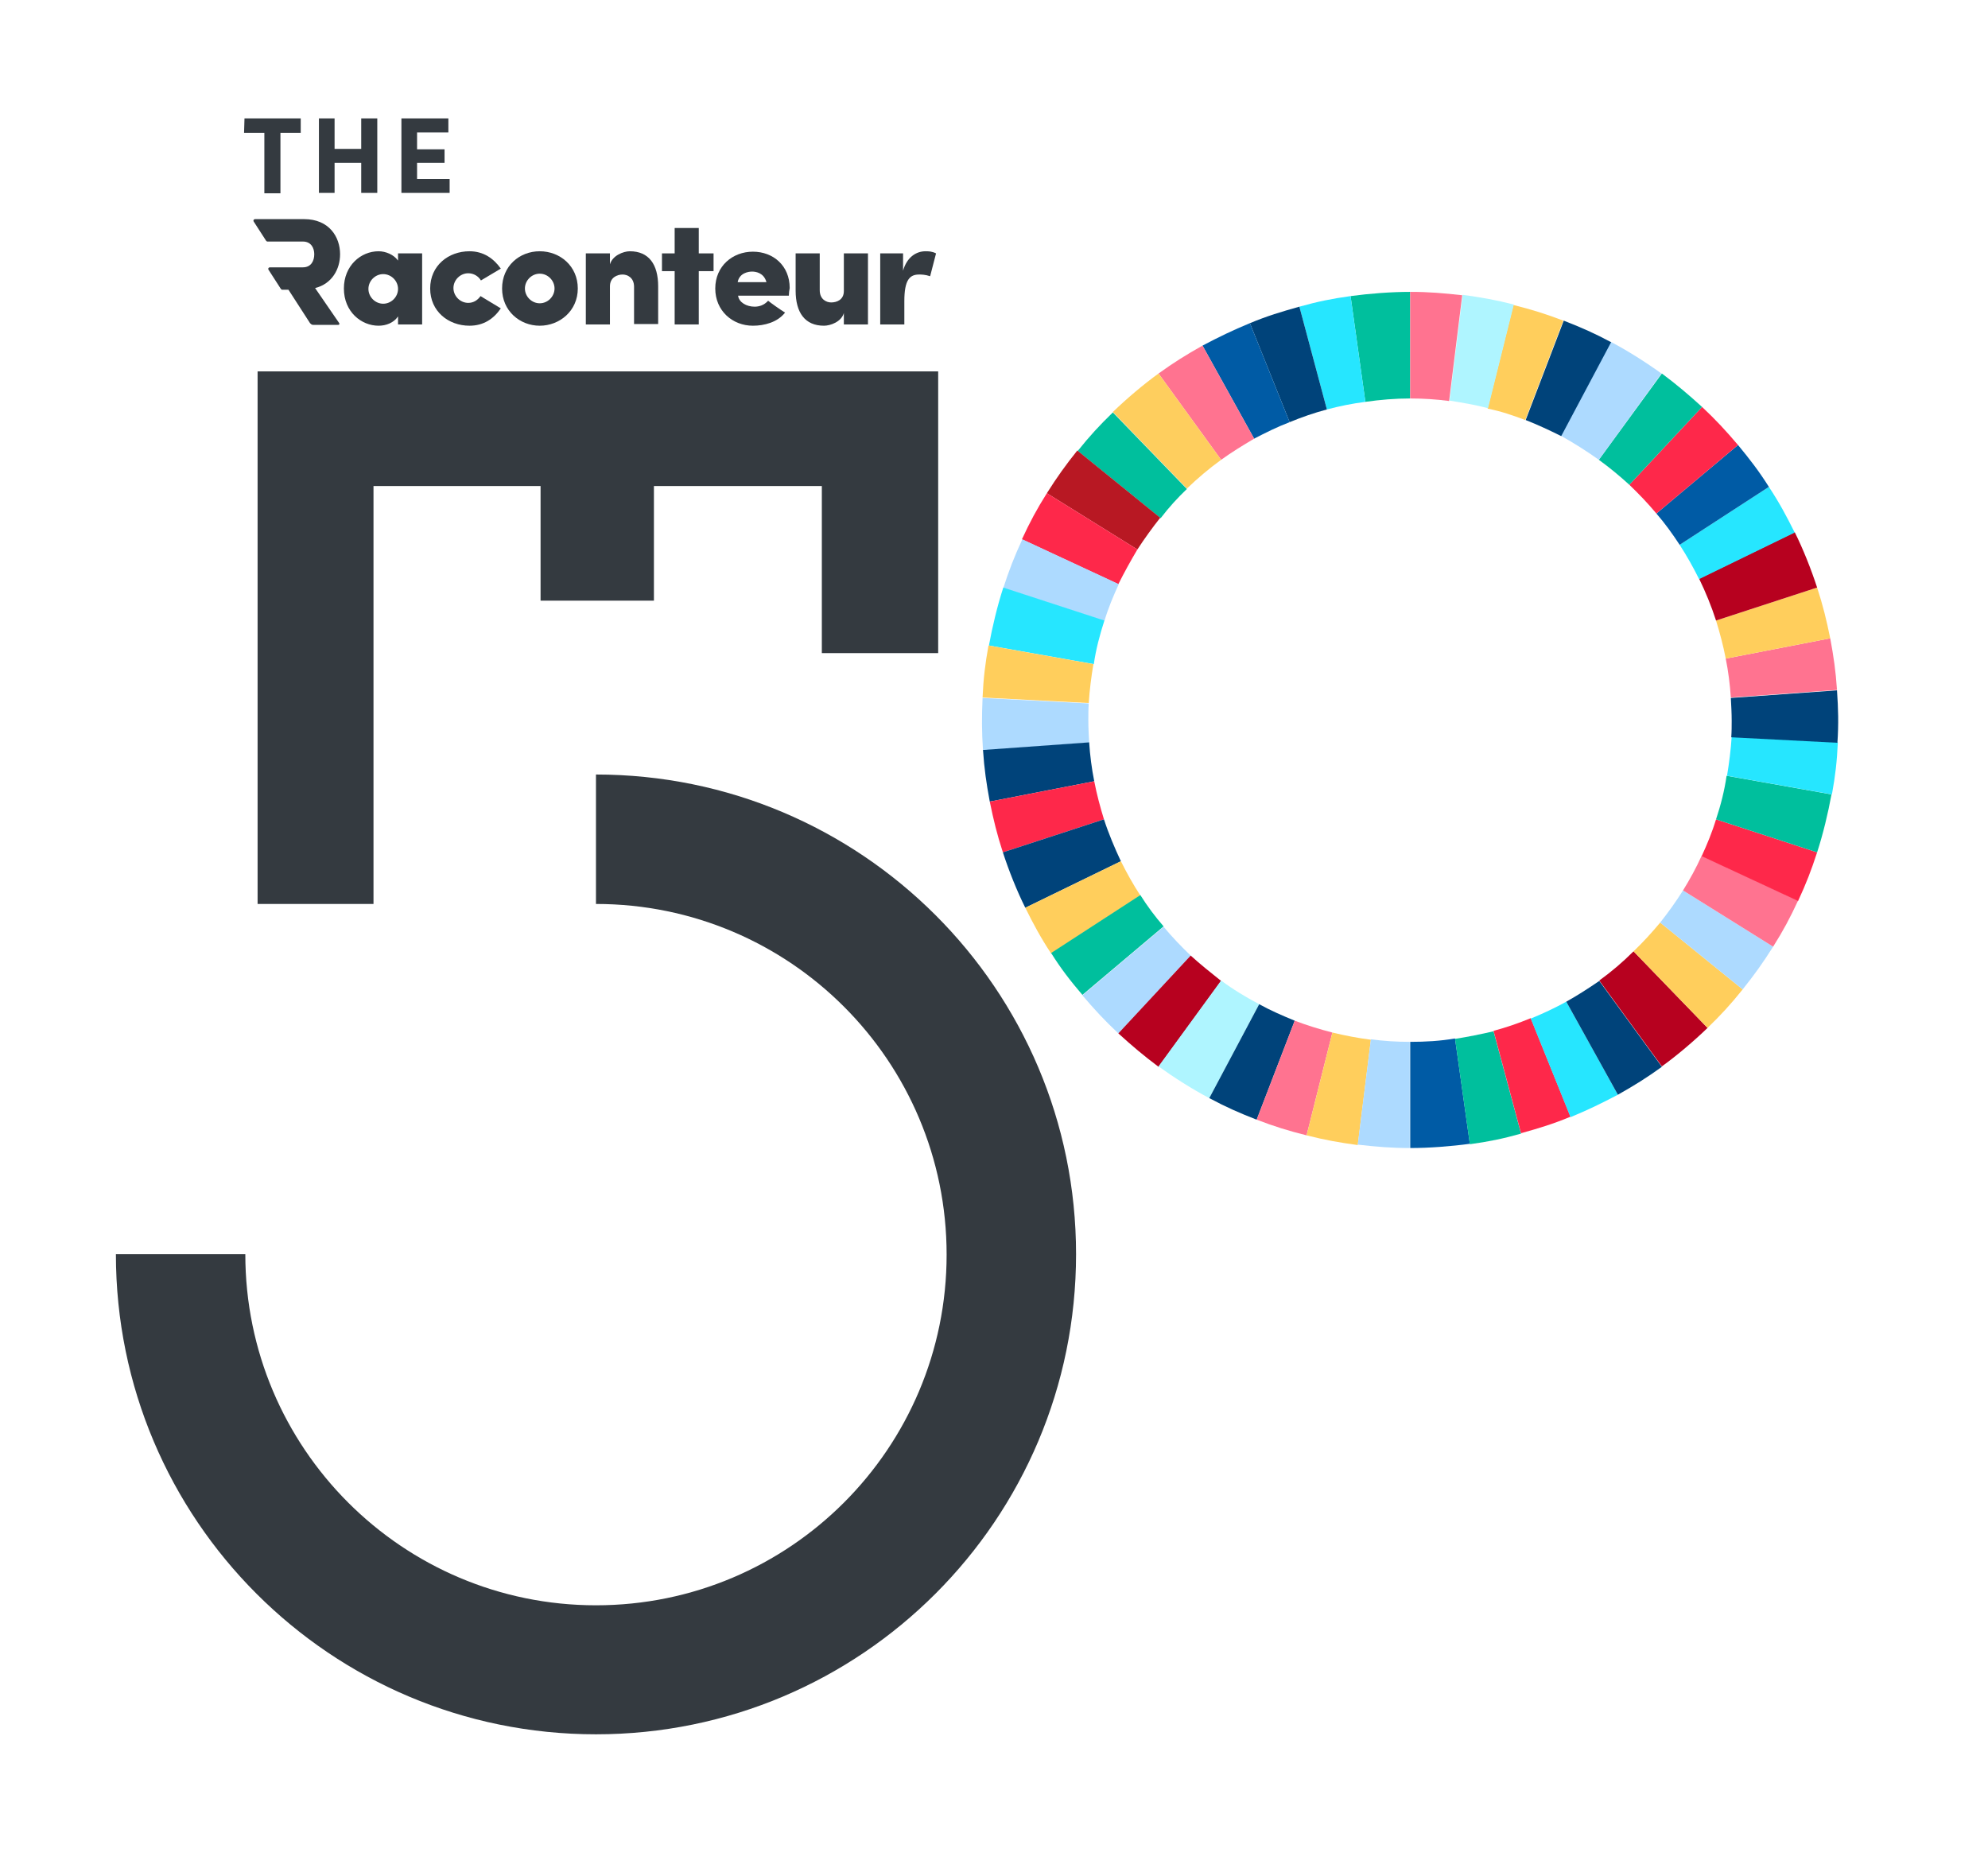 <?xml version="1.0" encoding="UTF-8"?> <svg xmlns="http://www.w3.org/2000/svg" width="120" height="113" viewBox="0 0 120 113" fill="none"><path d="M85.123 24.051V17.617C83.975 17.617 82.647 17.719 81.523 17.872L82.417 24.255C83.311 24.128 84.204 24.051 85.123 24.051Z" fill="#00BF9D"></path><path d="M82.417 24.255L81.523 17.872C80.4 18.026 79.532 18.204 78.434 18.511L80.094 24.715C80.86 24.511 81.626 24.357 82.417 24.255Z" fill="#26E6FF"></path><path d="M80.094 24.715L78.434 18.511C77.336 18.817 76.494 19.072 75.447 19.506L77.847 25.481C78.587 25.174 79.328 24.919 80.094 24.715Z" fill="#00437A"></path><path d="M77.847 25.481L75.447 19.506C74.4 19.94 73.608 20.323 72.587 20.86L75.702 26.477C76.391 26.119 77.106 25.762 77.847 25.481Z" fill="#005BA5"></path><path d="M75.702 26.477L72.587 20.86C71.591 21.421 70.851 21.881 69.932 22.545L73.71 27.753C74.349 27.294 75.013 26.885 75.702 26.477Z" fill="#FF7390"></path><path d="M73.71 27.753L69.932 22.545C69.013 23.209 67.991 24.077 67.174 24.868L71.642 29.489C72.281 28.877 72.97 28.289 73.71 27.753Z" fill="#FECE5E"></path><path d="M71.642 29.515L67.174 24.894C66.357 25.685 65.77 26.323 65.055 27.217L70.059 31.277C70.544 30.638 71.081 30.051 71.642 29.515Z" fill="#00BF9D"></path><path d="M70.034 31.251L65.03 27.192C64.315 28.085 63.804 28.8 63.191 29.77L68.655 33.166C69.089 32.502 69.549 31.864 70.034 31.251Z" fill="#B81823"></path><path d="M68.655 33.166L63.191 29.77C62.579 30.74 62.17 31.506 61.685 32.553L67.506 35.26C67.864 34.545 68.247 33.855 68.655 33.166Z" fill="#FE284A"></path><path d="M67.532 35.26L61.711 32.553C61.225 33.6 60.919 34.392 60.562 35.489L66.664 37.481C66.893 36.715 67.2 35.974 67.532 35.26Z" fill="#ADDAFF"></path><path d="M66.664 37.455L60.561 35.464C60.204 36.562 59.898 37.838 59.693 38.962L66.025 40.085C66.153 39.191 66.383 38.323 66.664 37.455Z" fill="#26E6FF"></path><path d="M66 40.085L59.668 38.962C59.464 40.085 59.362 40.953 59.31 42.102L65.719 42.434C65.77 41.643 65.872 40.851 66 40.085Z" fill="#FFCE5C"></path><path d="M65.694 43.481C65.694 43.123 65.694 42.791 65.719 42.46L59.31 42.128C59.259 43.277 59.259 44.145 59.336 45.294L65.745 44.834C65.719 44.374 65.694 43.915 65.694 43.481Z" fill="#ADDAFF"></path><path d="M65.744 44.809L59.336 45.268C59.413 46.417 59.54 47.285 59.744 48.383L66.051 47.157C65.898 46.392 65.796 45.6 65.744 44.809Z" fill="#00437A"></path><path d="M66.051 47.157L59.745 48.383C59.974 49.506 60.179 50.349 60.536 51.447L66.638 49.455C66.409 48.715 66.204 47.949 66.051 47.157Z" fill="#FE284A"></path><path d="M66.638 49.455L60.536 51.447C60.894 52.545 61.379 53.77 61.889 54.791L67.659 51.983C67.277 51.166 66.919 50.323 66.638 49.455Z" fill="#00437A"></path><path d="M67.659 51.983L61.889 54.791C62.4 55.813 62.808 56.579 63.447 57.549L68.834 54.051C68.4 53.387 68.017 52.698 67.659 51.983Z" fill="#FFCE5C"></path><path d="M68.834 54.026L63.447 57.523C64.059 58.494 64.596 59.183 65.336 60.051L70.238 55.915C69.728 55.328 69.268 54.715 68.834 54.026Z" fill="#00BF9D"></path><path d="M70.238 55.94L65.336 60.077C66.076 60.945 66.664 61.583 67.506 62.374L71.872 57.677C71.285 57.115 70.749 56.553 70.238 55.94Z" fill="#ADDAFF"></path><path d="M71.872 57.677L67.506 62.374C68.349 63.14 69.013 63.702 69.932 64.391L73.711 59.209C73.072 58.698 72.46 58.213 71.872 57.677Z" fill="#B7011F"></path><path d="M73.71 59.183L69.932 64.366C70.851 65.03 71.974 65.745 72.996 66.281L76.008 60.613C75.191 60.179 74.425 59.719 73.71 59.183Z" fill="#AFF5FF"></path><path d="M76.008 60.613L72.996 66.281C73.991 66.817 74.808 67.174 75.855 67.583L78.153 61.608C77.413 61.302 76.698 60.996 76.008 60.613Z" fill="#00437A"></path><path d="M78.153 61.608L75.855 67.583C76.927 67.992 77.744 68.247 78.868 68.528L80.425 62.323C79.634 62.119 78.893 61.889 78.153 61.608Z" fill="#FF7390"></path><path d="M80.426 62.323L78.868 68.528C79.966 68.808 80.834 68.962 81.957 69.115L82.749 62.757C81.957 62.655 81.166 62.502 80.426 62.323Z" fill="#FFCE5C"></path><path d="M82.749 62.732L81.957 69.089C83.081 69.217 83.975 69.294 85.098 69.294V62.885C84.306 62.885 83.515 62.834 82.749 62.732Z" fill="#ADDAFF"></path><path d="M85.123 62.885V69.294C86.272 69.294 87.6 69.192 88.723 69.038L87.829 62.681C86.936 62.834 86.042 62.885 85.123 62.885Z" fill="#005BA5"></path><path d="M87.83 62.706L88.723 69.064C89.847 68.911 90.715 68.732 91.813 68.425L90.153 62.247C89.387 62.425 88.621 62.579 87.83 62.706Z" fill="#00BF9D"></path><path d="M90.153 62.221L91.812 68.4C92.91 68.094 93.753 67.838 94.8 67.404L92.4 61.455C91.659 61.762 90.919 62.017 90.153 62.221Z" fill="#FE284A"></path><path d="M92.4 61.481L94.8 67.43C95.847 66.996 96.638 66.613 97.659 66.077L94.545 60.46C93.855 60.843 93.14 61.175 92.4 61.481Z" fill="#26E6FF"></path><path d="M94.544 60.46L97.659 66.077C98.655 65.515 99.395 65.055 100.315 64.391L96.536 59.209C95.898 59.643 95.234 60.077 94.544 60.46Z" fill="#00437A"></path><path d="M96.536 59.183L100.315 64.366C101.234 63.702 102.255 62.834 103.072 62.043L98.604 57.421C97.966 58.06 97.277 58.647 96.536 59.183Z" fill="#B7011F"></path><path d="M98.604 57.421L103.072 62.042C103.889 61.251 104.476 60.613 105.191 59.719L100.213 55.685C99.702 56.298 99.166 56.885 98.604 57.421Z" fill="#FFCE5C"></path><path d="M100.212 55.685L105.191 59.719C105.906 58.825 106.417 58.111 107.029 57.14L101.591 53.745C101.157 54.434 100.698 55.072 100.212 55.685Z" fill="#ADDAFF"></path><path d="M101.591 53.745L107.03 57.14C107.642 56.17 108.051 55.404 108.536 54.357L102.715 51.651C102.383 52.392 102 53.081 101.591 53.745Z" fill="#FF7390"></path><path d="M102.715 51.677L108.536 54.383C109.021 53.336 109.328 52.545 109.685 51.447L103.583 49.455C103.353 50.221 103.047 50.962 102.715 51.677Z" fill="#FE284A"></path><path d="M103.583 49.455L109.685 51.447C110.042 50.349 110.349 49.072 110.553 47.949L104.221 46.825C104.093 47.719 103.864 48.613 103.583 49.455Z" fill="#00BF9D"></path><path d="M104.247 46.825L110.579 47.949C110.783 46.825 110.885 45.957 110.936 44.809L104.527 44.477C104.476 45.268 104.374 46.06 104.247 46.825Z" fill="#26E6FF"></path><path d="M110.885 41.668L104.477 42.128C104.502 42.587 104.528 43.047 104.528 43.506C104.528 43.838 104.528 44.17 104.502 44.502L110.911 44.834C110.987 43.685 110.962 42.791 110.885 41.668Z" fill="#00437A"></path><path d="M104.477 42.102L110.885 41.643C110.808 40.494 110.681 39.626 110.477 38.528L104.17 39.753C104.323 40.519 104.425 41.311 104.477 42.102Z" fill="#FF7390"></path><path d="M104.17 39.753L110.476 38.528C110.247 37.404 110.042 36.562 109.685 35.464L103.583 37.455C103.813 38.196 104.017 38.962 104.17 39.753Z" fill="#FFCE5C"></path><path d="M103.583 37.455L109.685 35.464C109.327 34.366 108.842 33.14 108.332 32.119L102.562 34.928C102.97 35.77 103.302 36.587 103.583 37.455Z" fill="#B7011F"></path><path d="M102.562 34.953L108.332 32.145C107.821 31.123 107.413 30.357 106.774 29.387L101.387 32.885C101.821 33.549 102.204 34.238 102.562 34.953Z" fill="#26E6FF"></path><path d="M101.387 32.885L106.774 29.387C106.162 28.417 105.625 27.728 104.911 26.86L99.983 30.996C100.494 31.583 100.953 32.221 101.387 32.885Z" fill="#005BA5"></path><path d="M99.983 30.996L104.91 26.86C104.17 25.991 103.583 25.353 102.74 24.562L98.349 29.26C98.936 29.821 99.472 30.383 99.983 30.996Z" fill="#FE284A"></path><path d="M98.349 29.26L102.74 24.562C101.897 23.796 101.234 23.234 100.315 22.545L96.51 27.753C97.174 28.238 97.761 28.723 98.349 29.26Z" fill="#00BF9D"></path><path d="M96.51 27.753L100.289 22.545C99.37 21.881 98.246 21.166 97.225 20.63L94.212 26.298C95.029 26.757 95.795 27.243 96.51 27.753Z" fill="#ADDAFF"></path><path d="M94.238 26.323L97.251 20.655C96.255 20.119 95.438 19.762 94.391 19.353L92.093 25.353C92.808 25.634 93.523 25.966 94.238 26.323Z" fill="#00437A"></path><path d="M92.068 25.353L94.366 19.353C93.293 18.945 92.476 18.689 91.353 18.409L89.795 24.664C90.587 24.817 91.327 25.072 92.068 25.353Z" fill="#FFCE5C"></path><path d="M89.821 24.638L91.378 18.383C90.281 18.102 89.412 17.949 88.289 17.796L87.498 24.179C88.263 24.306 89.055 24.434 89.821 24.638Z" fill="#AFF5FF"></path><path d="M87.472 24.204L88.263 17.821C87.14 17.694 86.246 17.617 85.123 17.617V24.051C85.915 24.051 86.706 24.102 87.472 24.204Z" fill="#FF7390"></path><path d="M35.974 46.749V54.562C47.668 54.562 57.14 64.034 57.14 75.728C57.14 87.421 47.668 96.894 35.974 96.894C24.281 96.894 14.808 87.396 14.808 75.702H6.996C6.996 91.711 19.966 104.681 35.974 104.681C51.983 104.681 64.953 91.711 64.953 75.702C64.953 59.694 51.957 46.749 35.974 46.749Z" fill="#343A40"></path><path d="M15.549 22.417V54.562H22.545V29.336H32.63V36.255H39.472V29.336H49.608V39.421H56.63V22.417H15.549Z" fill="#343A40"></path><path d="M14.758 7.149H18.153V8.017H16.928V11.668H15.957V8.017H14.732L14.758 7.149Z" fill="#343A40"></path><path d="M22.774 7.149V11.643H21.804V9.83H20.196V11.643H19.251V7.149H20.196V8.987H21.804V7.149H22.774Z" fill="#343A40"></path><path d="M24.23 7.149H27.064V7.991H25.175V9.013H26.834V9.83H25.175V10.8H27.141V11.643H24.23V7.149Z" fill="#343A40"></path><path d="M19.021 17.387C20.043 17.132 20.528 16.238 20.528 15.345C20.528 14.298 19.864 13.226 18.358 13.226H15.396C15.319 13.226 15.268 13.302 15.319 13.379L16.06 14.528C16.085 14.553 16.111 14.579 16.136 14.579H18.281C18.792 14.579 18.97 14.987 18.97 15.345C18.97 15.728 18.792 16.136 18.281 16.136H17.26H16.29C16.213 16.136 16.162 16.213 16.213 16.289L16.953 17.438C16.979 17.464 17.005 17.489 17.03 17.489H17.413L18.715 19.506C18.766 19.557 18.817 19.608 18.894 19.608H20.426C20.477 19.608 20.502 19.557 20.477 19.506L19.021 17.387Z" fill="#343A40"></path><path d="M23.132 18.332C23.617 18.332 24.026 17.923 24.026 17.438C24.026 16.953 23.617 16.545 23.132 16.545C22.647 16.545 22.239 16.953 22.239 17.438C22.239 17.923 22.647 18.332 23.132 18.332ZM24.026 15.294H25.481V19.583H24.026V19.098C23.771 19.481 23.311 19.66 22.851 19.66C21.805 19.66 20.758 18.817 20.758 17.413C20.758 16.034 21.779 15.166 22.851 15.166C23.285 15.166 23.771 15.37 24.026 15.728V15.294Z" fill="#343A40"></path><path d="M30.23 18.613C29.796 19.251 29.183 19.66 28.341 19.66C27.064 19.66 25.966 18.791 25.966 17.413C25.966 16.034 27.064 15.166 28.341 15.166C29.183 15.166 29.796 15.6 30.23 16.213L29.03 16.928C28.877 16.672 28.596 16.494 28.264 16.494C27.779 16.494 27.371 16.902 27.371 17.387C27.371 17.872 27.779 18.281 28.264 18.281C28.571 18.281 28.826 18.128 29.005 17.872L30.23 18.613Z" fill="#343A40"></path><path d="M32.579 18.306C33.064 18.306 33.473 17.898 33.473 17.413C33.473 16.928 33.064 16.519 32.579 16.519C32.094 16.519 31.685 16.928 31.685 17.413C31.685 17.898 32.094 18.306 32.579 18.306ZM30.307 17.413C30.307 16.06 31.353 15.166 32.579 15.166C33.804 15.166 34.877 16.06 34.877 17.413C34.877 18.766 33.779 19.66 32.579 19.66C31.379 19.66 30.307 18.766 30.307 17.413Z" fill="#343A40"></path><path d="M36.817 19.583H35.362V15.294H36.817V15.957C36.97 15.421 37.634 15.166 38.017 15.166C39.166 15.166 39.728 15.957 39.728 17.285V19.557H38.273V17.311C38.273 16.749 37.864 16.57 37.583 16.57C37.251 16.57 36.817 16.749 36.817 17.285V19.583Z" fill="#343A40"></path><path d="M42.179 15.294H43.072V16.366H42.179V19.583H40.724V16.366H39.958V15.294H40.724V13.762H42.179V15.294Z" fill="#343A40"></path><path d="M46.264 17.03C46.111 16.468 45.626 16.392 45.396 16.392C45.192 16.392 44.63 16.468 44.528 17.03H46.264ZM47.617 17.847H44.553C44.605 18.255 45.064 18.511 45.549 18.511C45.805 18.511 46.111 18.434 46.366 18.153C46.52 18.281 47.132 18.715 47.388 18.868C46.928 19.455 46.136 19.66 45.447 19.66C44.222 19.66 43.175 18.766 43.175 17.413C43.175 16.06 44.222 15.191 45.447 15.191C46.673 15.191 47.668 16.034 47.668 17.387C47.643 17.489 47.617 17.719 47.617 17.847Z" fill="#343A40"></path><path d="M50.937 15.294H52.392V19.583H50.937V18.894C50.783 19.43 50.12 19.66 49.736 19.66C48.588 19.66 48.026 18.868 48.026 17.54V15.294H49.481V17.515C49.481 18.077 49.89 18.255 50.171 18.255C50.502 18.255 50.937 18.102 50.937 17.566V15.294Z" fill="#343A40"></path><path d="M54.588 19.583H53.132V15.294H54.511V16.34C54.741 15.523 55.303 15.166 55.864 15.166C56.043 15.166 56.247 15.166 56.502 15.294L56.145 16.672C55.839 16.57 55.609 16.57 55.481 16.57C54.92 16.57 54.588 16.877 54.588 18.179V19.583Z" fill="#343A40"></path></svg> 